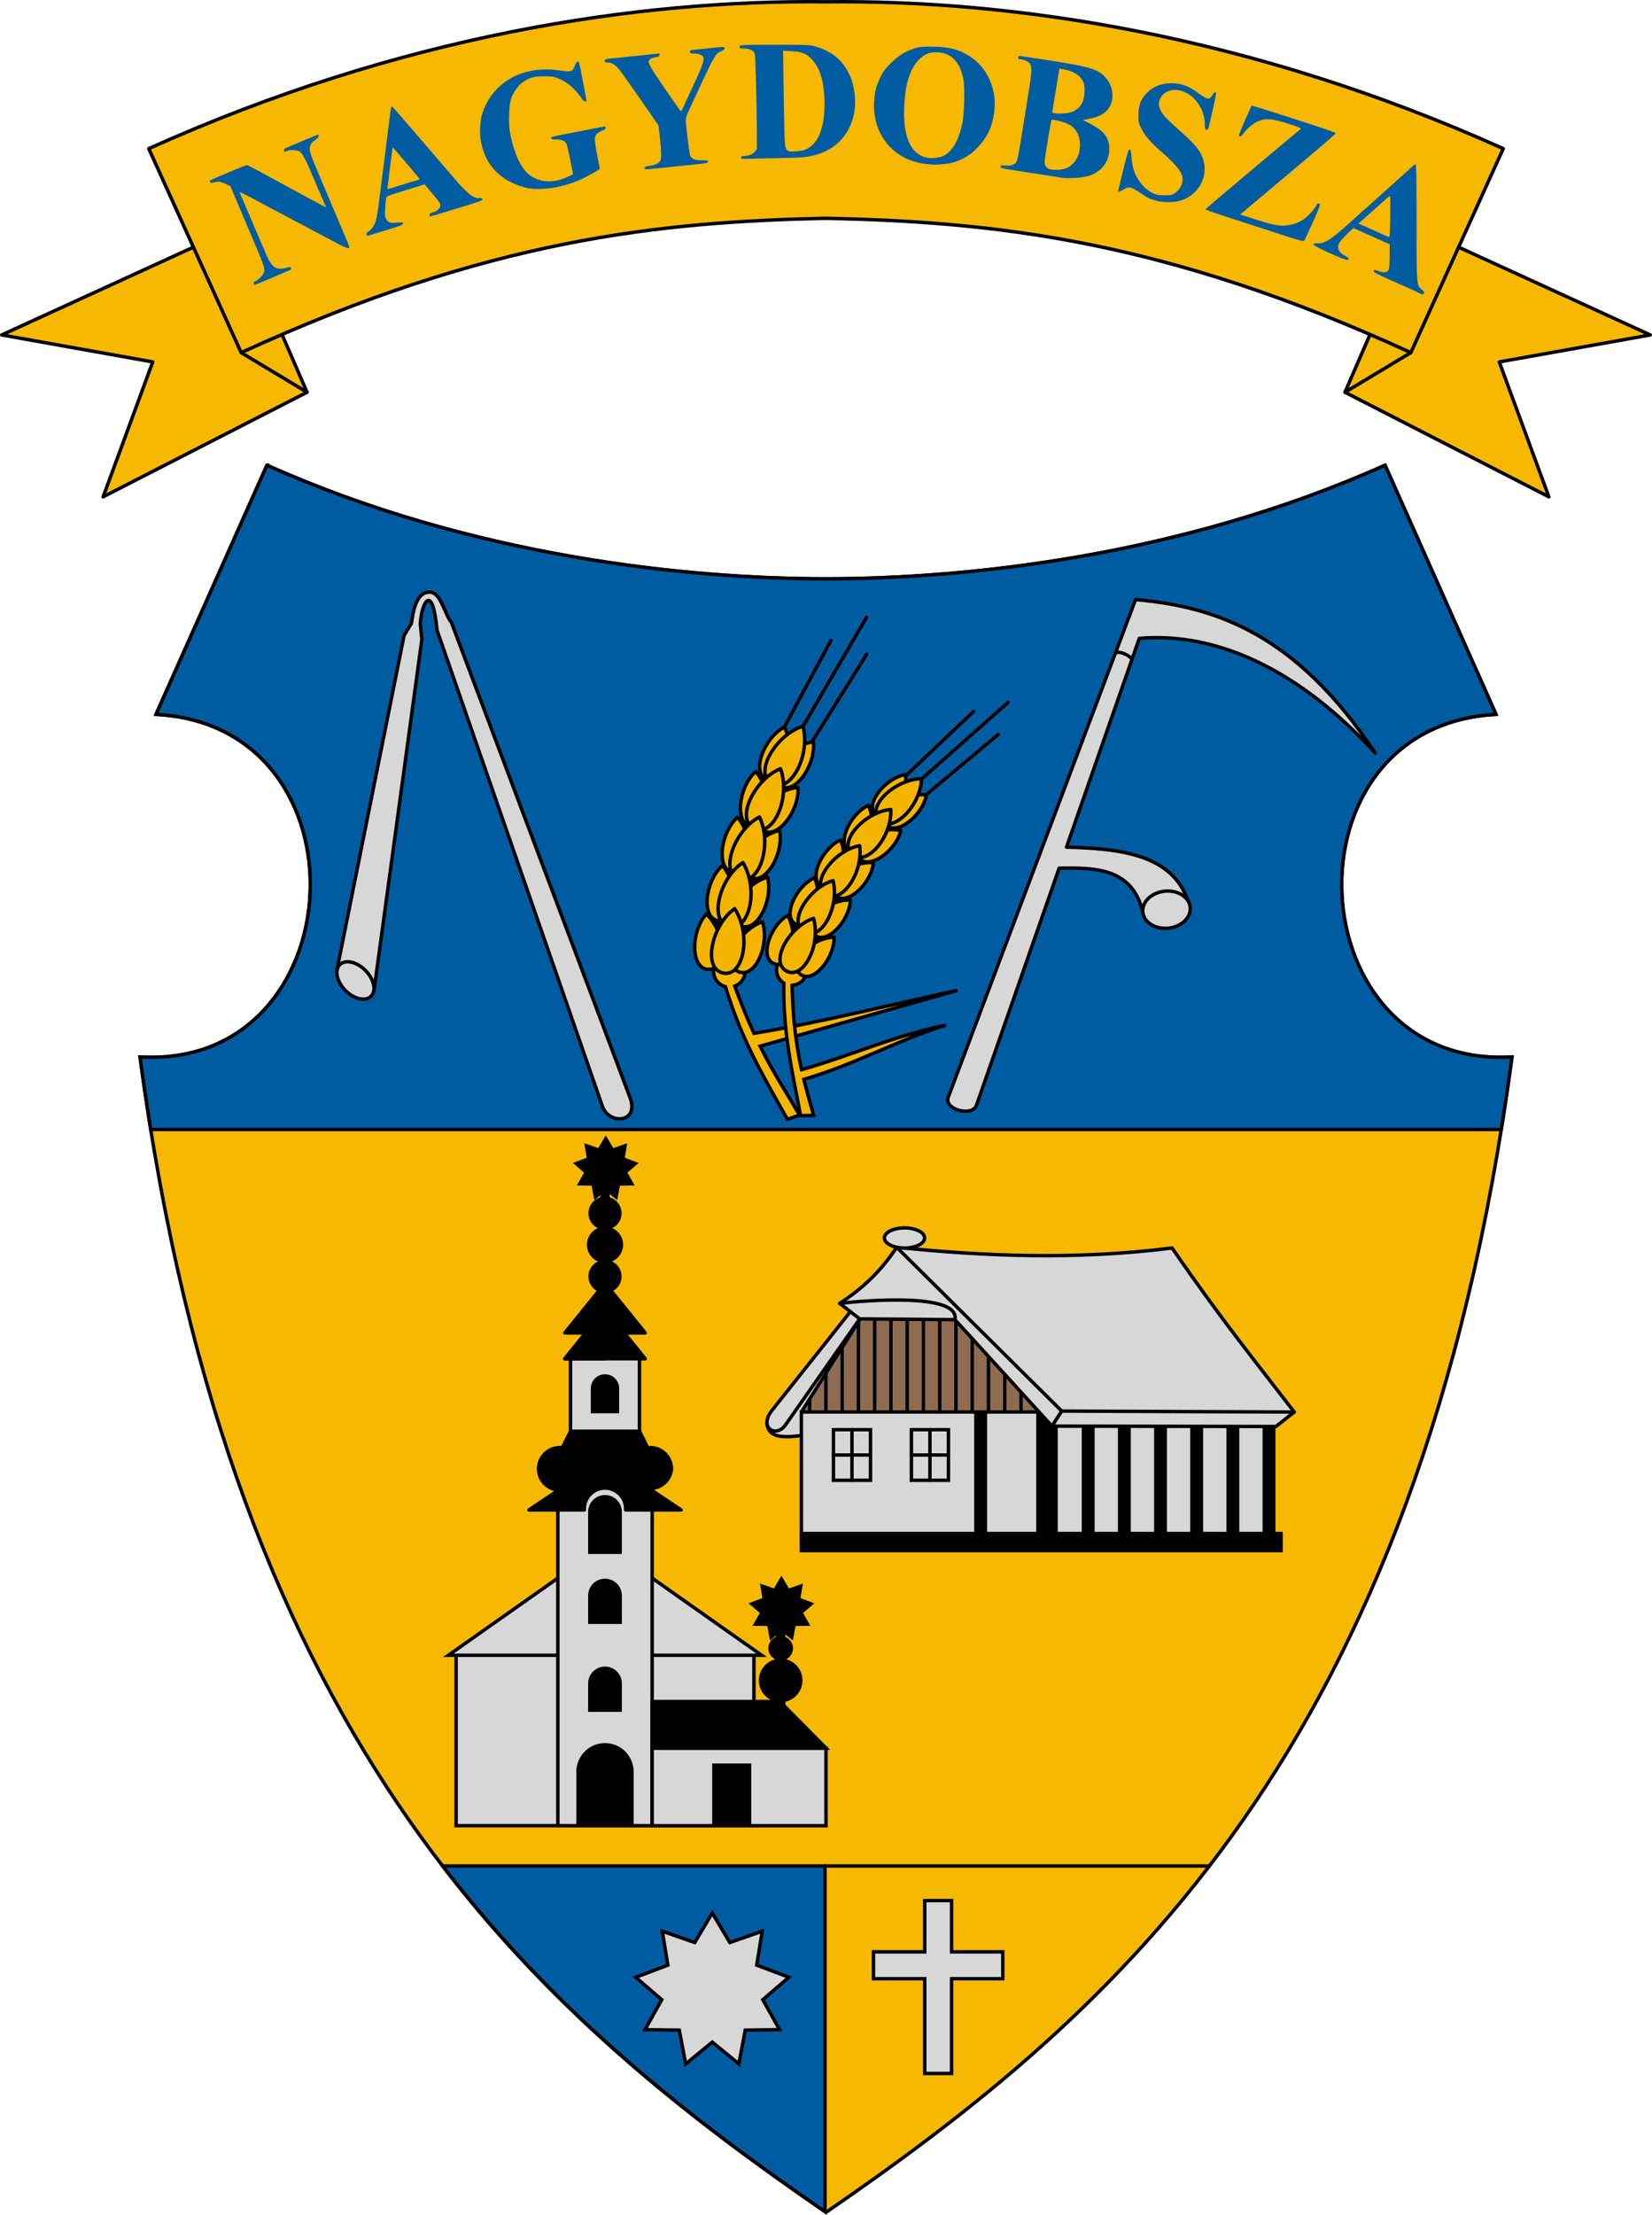 <?xml version="1.0" encoding="UTF-8" standalone="no"?>
<!-- Created with Inkscape (http://www.inkscape.org/) -->

<svg
   width="169.2mm"
   height="226.721mm"
   viewBox="0 0 169.2 226.721"
   version="1.1"
   id="svg60575"
   inkscape:version="1.1.2 (76b9e6a115, 2022-02-25)"
   sodipodi:docname="HUN_Nagydobsza_COA.svg"
   xmlns:inkscape="http://www.inkscape.org/namespaces/inkscape"
   xmlns:sodipodi="http://sodipodi.sourceforge.net/DTD/sodipodi-0.dtd"
   xmlns="http://www.w3.org/2000/svg"
   xmlns:svg="http://www.w3.org/2000/svg">
  <sodipodi:namedview
     id="namedview60577"
     pagecolor="#ffffff"
     bordercolor="#666666"
     borderopacity="1.0"
     inkscape:pageshadow="2"
     inkscape:pageopacity="0.0"
     inkscape:pagecheckerboard="0"
     inkscape:document-units="mm"
     showgrid="false"
     showguides="true"
     inkscape:guide-bbox="true"
     showborder="false"
     inkscape:snap-bbox="true"
     inkscape:bbox-paths="true"
     inkscape:bbox-nodes="true"
     inkscape:snap-bbox-edge-midpoints="true"
     inkscape:snap-bbox-midpoints="true"
     inkscape:object-paths="true"
     inkscape:snap-intersection-paths="true"
     inkscape:snap-smooth-nodes="true"
     inkscape:snap-object-midpoints="true"
     inkscape:snap-midpoints="true"
     inkscape:snap-center="true"
     inkscape:zoom="0.69664705"
     inkscape:cx="286.5637"
     inkscape:cy="460.87155"
     inkscape:window-width="1875"
     inkscape:window-height="1016"
     inkscape:window-x="0"
     inkscape:window-y="0"
     inkscape:window-maximized="1"
     inkscape:current-layer="layer2"
     inkscape:snap-global="false"
     fit-margin-top="0"
     fit-margin-left="0"
     fit-margin-right="0"
     fit-margin-bottom="0"
     inkscape:rotation="-1"
     inkscape:lockguides="false" />
  <defs
     id="defs60572">
    <clipPath
       clipPathUnits="userSpaceOnUse"
       id="clipPath19390">
      <path
         id="path19392"
         style="font-variation-settings:normal;opacity:1;fill:none;fill-opacity:1;fill-rule:evenodd;stroke:#000000;stroke-width:0.4;stroke-linecap:butt;stroke-linejoin:miter;stroke-miterlimit:4;stroke-dasharray:none;stroke-dashoffset:0;stroke-opacity:1;stop-color:#000000;stop-opacity:1"
         d="m -67.059,606.777 c 32.903,31.557 78.508,51.435 119.322,68.555 40.814,-17.12 86.417,-36.997 119.32,-68.555 z" />
    </clipPath>
  </defs>
  <g
     inkscape:groupmode="layer"
     id="layer2"
     inkscape:label="RASZTER"
     transform="translate(958.175,-39.311)" />
  <g
     inkscape:label="Layer 1"
     inkscape:groupmode="layer"
     id="layer1"
     transform="translate(958.175,-39.311)">
    <path
       style="font-variation-settings:normal;opacity:1;fill:#f6b801;fill-opacity:1;stroke:#000000;stroke-width:0.35;stroke-linecap:round;stroke-linejoin:round;stroke-miterlimit:4;stroke-dasharray:none;stroke-dashoffset:0;stroke-opacity:1;stop-color:#000000;stop-opacity:1"
       d="m -931.206,69.138 4.478,10.323 -20.884,10.706 5.079,-13.809 -15.467,-2.762 22.95,-10.504"
       id="path1241"
       sodipodi:nodetypes="cccccc"
       inkscape:transform-center-x="68.78935"
       inkscape:transform-center-y="52.292111" />
    <path
       style="font-variation-settings:normal;opacity:1;fill:#f6b801;fill-opacity:1;stroke:#000000;stroke-width:0.35;stroke-linecap:round;stroke-linejoin:round;stroke-miterlimit:4;stroke-dasharray:none;stroke-dashoffset:0;stroke-opacity:1;stop-color:#000000;stop-opacity:1"
       d="m -815.944,69.138 -4.478,10.323 20.884,10.706 -5.079,-13.809 15.467,-2.762 -22.95,-10.504"
       id="path3503"
       sodipodi:nodetypes="cccccc"
       inkscape:transform-center-x="-68.789355"
       inkscape:transform-center-y="52.292111" />
    <path
       style="font-variation-settings:normal;opacity:1;fill:#f6b801;fill-opacity:1;stroke:#000000;stroke-width:0.35;stroke-linecap:round;stroke-linejoin:round;stroke-miterlimit:4;stroke-dasharray:none;stroke-dashoffset:0;stroke-opacity:1;stop-color:#000000;stop-opacity:1"
       d="m -803.318,147.503 c -22.009,1.279 -23.883,-33.898 -1.634,-35.068 L -816.315,86.931 c -21.023,9.401 -43.064,11.628 -57.26,11.628 -14.195,0 -36.236,-2.226 -57.26,-11.628 l -11.363,25.504 c 22.248,1.169 20.375,36.347 -1.634,35.068 9.482,71.167 40.713,97.941 70.257,118.266 29.544,-20.325 60.775,-47.099 70.257,-118.266 z"
       id="path1615"
       sodipodi:nodetypes="ccccccccc"
       inkscape:transform-center-x="-35.128509"
       inkscape:transform-center-y="98.547806" />
    <path
       id="rect1740"
       style="font-variation-settings:normal;opacity:1;fill:#005ca1;fill-opacity:1;fill-rule:evenodd;stroke:#000000;stroke-width:0.35;stroke-linecap:butt;stroke-linejoin:miter;stroke-miterlimit:4;stroke-dasharray:none;stroke-dashoffset:0;stroke-opacity:1;stop-color:#000000;stop-opacity:1"
       d="m -912.84,230.315 c 11.926,15.523 25.717,26.127 39.165,35.384 v -35.384 z" />
    <path
       id="rect1658"
       style="font-variation-settings:normal;opacity:1;fill:#005ca1;fill-opacity:1;fill-rule:evenodd;stroke:#000000;stroke-width:0.35;stroke-linecap:butt;stroke-linejoin:miter;stroke-miterlimit:4;stroke-dasharray:none;stroke-dashoffset:0;stroke-opacity:1;stop-color:#000000;stop-opacity:1"
       d="m -930.834,86.931 -11.363,25.504 c 22.248,1.169 20.375,36.346 -1.635,35.068 0.337,2.533 0.706,5.002 1.097,7.424 h 138.32 c 0.391,-2.422 0.76,-4.892 1.097,-7.424 -22.009,1.279 -23.883,-33.898 -1.634,-35.068 l -11.363,-25.504 c -21.023,9.401 -43.064,11.628 -57.26,11.628 -14.195,0 -36.236,-2.226 -57.26,-11.628 z" />
    <path
       style="font-variation-settings:normal;opacity:1;fill:none;fill-opacity:1;stroke:#000000;stroke-width:0.35;stroke-linecap:round;stroke-linejoin:round;stroke-miterlimit:4;stroke-dasharray:none;stroke-dashoffset:0;stroke-opacity:1;stop-color:#000000;stop-opacity:1"
       d="m -873.676,230.315 h 39.369"
       id="path8355" />
    <path
       sodipodi:type="star"
       style="font-variation-settings:normal;opacity:1;fill:#d7d7d7;fill-opacity:1;fill-rule:evenodd;stroke:#000000;stroke-width:1.312;stroke-linecap:butt;stroke-linejoin:miter;stroke-miterlimit:4;stroke-dasharray:none;stroke-dashoffset:0;stroke-opacity:1;stop-color:#000000;stop-opacity:1"
       id="path8492"
       inkscape:flatsided="false"
       sodipodi:sides="9"
       sodipodi:cx="375.63565"
       sodipodi:cy="726.22137"
       sodipodi:r1="29.818367"
       sodipodi:r2="19.680122"
       sodipodi:arg1="-1.5707963"
       sodipodi:arg2="-1.2217305"
       inkscape:rounded="0"
       inkscape:randomized="0"
       d="m 375.636,696.403 6.731,11.325 12.436,-4.349 -2.123,13.002 12.322,4.662 -9.984,8.595 6.442,11.492 -13.173,0.167 -2.452,12.944 -10.198,-8.34 -10.198,8.34 -2.452,-12.944 -13.173,-0.167 6.442,-11.492 -9.984,-8.595 12.322,-4.662 -2.123,-13.002 12.436,4.349 z"
       transform="matrix(0.267,0,0,0.267,-985.518,49.188)"
       inkscape:transform-center-x="5.6384929e-06"
       inkscape:transform-center-y="-0.23990757" />
    <path
       id="rect13450"
       style="font-variation-settings:normal;opacity:1;fill:#d7d7d7;fill-opacity:1;fill-rule:evenodd;stroke:#000000;stroke-width:0.35;stroke-linecap:butt;stroke-linejoin:miter;stroke-miterlimit:4;stroke-dasharray:none;stroke-dashoffset:0;stroke-opacity:1;stop-color:#000000;stop-opacity:1"
       d="m -863.463,233.855 v 5.249 h -5.249 v 2.748 h 5.249 v 9.698 h 2.748 v -9.698 h 5.249 v -2.748 h -5.249 v -5.249 z" />
    <g
       id="g44599"
       transform="translate(-227.542)">
      <rect
         style="font-variation-settings:normal;opacity:1;fill:#d7d7d7;fill-opacity:1;fill-rule:evenodd;stroke:#000000;stroke-width:0.35;stroke-linecap:butt;stroke-linejoin:miter;stroke-miterlimit:4;stroke-dasharray:none;stroke-dashoffset:0;stroke-opacity:1;stop-color:#000000;stop-opacity:1"
         id="rect17325"
         width="30.504"
         height="17.765"
         x="-683.92"
         y="208.423" />
      <path
         id="rect17409"
         style="opacity:1;fill:#d7d7d7;fill-opacity:1;fill-rule:evenodd;stroke:#000000;stroke-width:0.35;stroke-miterlimit:4;stroke-dasharray:none;stop-color:#000000;stop-opacity:1"
         d="m -672.803,200.358 h 8.269 l 11.906,8.387 h -32.081 z"
         sodipodi:nodetypes="ccccc" />
      <rect
         style="font-variation-settings:normal;opacity:1;fill:#d7d7d7;fill-opacity:1;fill-rule:evenodd;stroke:#000000;stroke-width:0.35;stroke-linecap:butt;stroke-linejoin:miter;stroke-miterlimit:4;stroke-dasharray:none;stroke-dashoffset:0;stroke-opacity:1;stop-color:#000000;stop-opacity:1"
         id="rect17221"
         width="9.659"
         height="35.532"
         x="-673.497"
         y="190.656" />
      <rect
         style="font-variation-settings:normal;opacity:1;fill:#d7d7d7;fill-opacity:1;fill-rule:evenodd;stroke:#000000;stroke-width:0.35;stroke-linecap:butt;stroke-linejoin:miter;stroke-miterlimit:4;stroke-dasharray:none;stroke-dashoffset:0;stroke-opacity:1;stop-color:#000000;stop-opacity:1"
         id="rect17509"
         width="7.065"
         height="9.702"
         x="-672.2"
         y="177.976" />
      <path
         id="path17725"
         style="font-variation-settings:normal;opacity:1;fill:#000000;fill-opacity:1;stroke:#000000;stroke-width:0.35;stroke-linecap:round;stroke-linejoin:round;stroke-miterlimit:4;stroke-dasharray:none;stroke-dashoffset:0;stroke-opacity:1;stop-color:#000000;stop-opacity:1"
         inkscape:transform-center-x="-3.8951323"
         inkscape:transform-center-y="5.3664973"
         d="m -672.2,185.816 -0.845,1.688 a 2.172,2.172 0 0 0 -0.255,-0.015 2.172,2.172 0 0 0 -2.172,2.172 2.172,2.172 0 0 0 1.98,2.163 l -0.005,0.059 -2.961,1.986 h 5.678 v -0.12 c 0,-1.17 0.942,-2.113 2.113,-2.113 1.17,0 2.113,0.942 2.113,2.113 v 0.12 h 5.678 l -2.961,-1.986 -0.018,-0.229 a 2.172,2.172 0 0 0 1.992,-1.993 2.172,2.172 0 0 0 -2.172,-2.172 2.172,2.172 0 0 0 -0.175,0.175 l -0.924,-1.848 h -3.533 z" />
      <path
         id="rect17993"
         style="opacity:1;fill:#000000;fill-rule:evenodd;stroke:#000000;stroke-width:0.35;stroke-miterlimit:4;stroke-dasharray:none;stop-color:#000000;stop-opacity:1"
         d="m -670.22,198.203 v -4.131 c 0,-0.86 0.692,-1.552 1.552,-1.552 0.86,0 1.552,0.692 1.552,1.552 v 4.131 z"
         sodipodi:nodetypes="cssscc" />
      <path
         id="path18295"
         style="opacity:1;fill:#000000;fill-rule:evenodd;stroke:#000000;stroke-width:0.35;stroke-miterlimit:4;stroke-dasharray:none;stop-color:#000000;stop-opacity:1"
         d="m -669.946,183.799 v -2.365 c 0,-0.708 0.57,-1.277 1.277,-1.277 0.708,0 1.277,0.57 1.277,1.277 v 2.365 z"
         sodipodi:nodetypes="cssscc" />
      <path
         id="path18316"
         style="opacity:1;fill:#000000;fill-rule:evenodd;stroke:#000000;stroke-width:0.35;stroke-miterlimit:4;stroke-dasharray:none;stop-color:#000000;stop-opacity:1"
         d="m -670.22,205.367 v -2.733 c 0,-0.86 0.692,-1.552 1.552,-1.552 0.86,0 1.552,0.692 1.552,1.552 v 2.733 z"
         sodipodi:nodetypes="cssscc" />
      <path
         id="path18497"
         style="opacity:1;fill:#000000;fill-rule:evenodd;stroke:#000000;stroke-width:0.35;stroke-miterlimit:4;stroke-dasharray:none;stop-color:#000000;stop-opacity:1"
         d="m -670.22,214.363 v -2.733 c 0,-0.86 0.692,-1.552 1.552,-1.552 0.86,0 1.552,0.692 1.552,1.552 v 2.733 z"
         sodipodi:nodetypes="cssscc" />
      <path
         id="path18499"
         style="opacity:1;fill:#000000;fill-rule:evenodd;stroke:#000000;stroke-width:0.35;stroke-miterlimit:4;stroke-dasharray:none;stop-color:#000000;stop-opacity:1"
         d="m -671.43,226.188 v -5.517 c 0,-1.53 1.232,-2.761 2.761,-2.761 1.53,0 2.761,1.232 2.761,2.761 v 5.517 z"
         sodipodi:nodetypes="cssscc" />
      <path
         style="font-variation-settings:normal;opacity:1;fill:none;fill-opacity:1;stroke:#000000;stroke-width:0.35;stroke-linecap:round;stroke-linejoin:round;stroke-miterlimit:4;stroke-dasharray:none;stroke-dashoffset:0;stroke-opacity:1;stop-color:#000000;stop-opacity:1"
         d="m -668.668,178.394 h -4.117 l 4.117,-5.089"
         id="path18803" />
      <path
         style="font-variation-settings:normal;opacity:1;fill:#000000;fill-opacity:1;stroke:#000000;stroke-width:0.35;stroke-linecap:round;stroke-linejoin:round;stroke-miterlimit:4;stroke-dasharray:none;stroke-dashoffset:0;stroke-opacity:1;stop-color:#000000;stop-opacity:1"
         d="m -668.668,178.394 h 4.117 l -4.117,-5.089 -4.117,5.089 h 4.117"
         id="path18944"
         inkscape:transform-center-x="-2.0586923"
         inkscape:transform-center-y="3.9724216"
         sodipodi:nodetypes="ccccc" />
      <path
         style="font-variation-settings:normal;opacity:1;fill:#000000;fill-opacity:1;stroke:#000000;stroke-width:0.35;stroke-linecap:round;stroke-linejoin:round;stroke-miterlimit:4;stroke-dasharray:none;stroke-dashoffset:0;stroke-opacity:1;stop-color:#000000;stop-opacity:1"
         d="m -668.668,175.748 h 4.117 l -4.117,-5.089 -4.117,5.089 h 4.117"
         id="path18965"
         inkscape:transform-center-x="-2.0586923"
         inkscape:transform-center-y="3.9724216"
         sodipodi:nodetypes="ccccc" />
      <circle
         style="font-variation-settings:normal;opacity:1;fill:#000000;fill-opacity:1;fill-rule:evenodd;stroke:#000000;stroke-width:0.35;stroke-linecap:butt;stroke-linejoin:miter;stroke-miterlimit:4;stroke-dasharray:none;stroke-dashoffset:0;stroke-opacity:1;stop-color:#000000;stop-opacity:1"
         id="path19069"
         cx="-668.668"
         cy="169.969"
         r="1.521" />
      <circle
         style="font-variation-settings:normal;opacity:1;fill:#000000;fill-opacity:1;fill-rule:evenodd;stroke:#000000;stroke-width:0.35;stroke-linecap:butt;stroke-linejoin:miter;stroke-miterlimit:4;stroke-dasharray:none;stroke-dashoffset:0;stroke-opacity:1;stop-color:#000000;stop-opacity:1"
         id="circle19151"
         cx="-668.668"
         cy="163.5"
         r="1.521" />
      <circle
         style="font-variation-settings:normal;opacity:1;fill:#000000;fill-opacity:1;fill-rule:evenodd;stroke:#000000;stroke-width:0.35;stroke-linecap:butt;stroke-linejoin:miter;stroke-miterlimit:4;stroke-dasharray:none;stroke-dashoffset:0;stroke-opacity:1;stop-color:#000000;stop-opacity:1"
         id="circle19153"
         cx="-668.668"
         cy="166.722"
         r="1.677" />
      <path
         sodipodi:type="star"
         style="font-variation-settings:normal;opacity:1;fill:#000000;fill-opacity:1;fill-rule:evenodd;stroke:#000000;stroke-width:1.167;stroke-linecap:butt;stroke-linejoin:miter;stroke-miterlimit:4;stroke-dasharray:none;stroke-dashoffset:0;stroke-opacity:1;stop-color:#000000;stop-opacity:1"
         id="path19177"
         inkscape:flatsided="false"
         sodipodi:sides="9"
         sodipodi:cx="471.65479"
         sodipodi:cy="441.2533"
         sodipodi:r1="10.24266"
         sodipodi:r2="6.7601557"
         sodipodi:arg1="-1.5707963"
         sodipodi:arg2="-1.2217305"
         inkscape:rounded="0"
         inkscape:randomized="0"
         d="m 471.655,431.011 2.312,3.89 4.272,-1.494 -0.729,4.466 4.233,1.601 -3.43,2.953 2.213,3.947 -4.525,0.057 -0.842,4.446 -3.503,-2.865 -3.503,2.865 -0.842,-4.446 -4.525,-0.057 2.213,-3.947 -3.43,-2.953 4.233,-1.601 -0.729,-4.466 4.272,1.494 z"
         transform="matrix(0.3,0,0,0.3,-810.087,26.572)"
         inkscape:transform-center-y="-0.092606058"
         inkscape:transform-center-x="-1.4412803e-05" />
      <rect
         style="font-variation-settings:normal;opacity:1;fill:#000000;fill-opacity:1;fill-rule:evenodd;stroke:#000000;stroke-width:0.35;stroke-linecap:butt;stroke-linejoin:miter;stroke-miterlimit:4;stroke-dasharray:none;stroke-dashoffset:0;stroke-opacity:1;stop-color:#000000;stop-opacity:1"
         id="rect19281"
         width="0.622"
         height="2.166"
         x="-668.979"
         y="160.452" />
      <rect
         style="font-variation-settings:normal;opacity:1;fill:#d7d7d7;fill-opacity:1;fill-rule:evenodd;stroke:#000000;stroke-width:0.35;stroke-linecap:butt;stroke-linejoin:miter;stroke-miterlimit:4;stroke-dasharray:none;stroke-dashoffset:0;stroke-opacity:1;stop-color:#000000;stop-opacity:1"
         id="rect19419"
         width="17.806"
         height="7.945"
         x="-663.839"
         y="218.248" />
      <path
         id="rect19501"
         style="opacity:1;fill:#000000;fill-rule:evenodd;stroke:#000000;stroke-width:0.35;stroke-miterlimit:4;stroke-dasharray:none;stop-color:#000000;stop-opacity:1"
         d="m -663.839,213.477 h 13.077 l 4.729,4.77 h -17.806 z"
         sodipodi:nodetypes="ccccc" />
      <circle
         style="font-variation-settings:normal;opacity:1;fill:#000000;fill-opacity:1;fill-rule:evenodd;stroke:#000000;stroke-width:0.35;stroke-linecap:butt;stroke-linejoin:miter;stroke-miterlimit:4;stroke-dasharray:none;stroke-dashoffset:0;stroke-opacity:1;stop-color:#000000;stop-opacity:1"
         id="circle19621"
         cx="-650.676"
         cy="208.031"
         r="1.084" />
      <circle
         style="font-variation-settings:normal;opacity:1;fill:#000000;fill-opacity:1;fill-rule:evenodd;stroke:#000000;stroke-width:0.35;stroke-linecap:butt;stroke-linejoin:miter;stroke-miterlimit:4;stroke-dasharray:none;stroke-dashoffset:0;stroke-opacity:1;stop-color:#000000;stop-opacity:1"
         id="circle19623"
         cx="-650.677"
         cy="211.321"
         r="2.059" />
      <path
         sodipodi:type="star"
         style="font-variation-settings:normal;opacity:1;fill:#000000;fill-opacity:1;fill-rule:evenodd;stroke:#000000;stroke-width:1.167;stroke-linecap:butt;stroke-linejoin:miter;stroke-miterlimit:4;stroke-dasharray:none;stroke-dashoffset:0;stroke-opacity:1;stop-color:#000000;stop-opacity:1"
         id="path19625"
         inkscape:flatsided="false"
         sodipodi:sides="9"
         sodipodi:cx="471.65479"
         sodipodi:cy="441.2533"
         sodipodi:r1="10.24266"
         sodipodi:r2="6.7601557"
         sodipodi:arg1="-1.5707963"
         sodipodi:arg2="-1.2217305"
         inkscape:rounded="0"
         inkscape:randomized="0"
         d="m 471.655,431.011 2.312,3.89 4.272,-1.494 -0.729,4.466 4.233,1.601 -3.43,2.953 2.213,3.947 -4.525,0.057 -0.842,4.446 -3.503,-2.865 -3.503,2.865 -0.842,-4.446 -4.525,-0.057 2.213,-3.947 -3.43,-2.953 4.233,-1.601 -0.729,-4.466 4.272,1.494 z"
         transform="matrix(0.3,0,0,0.3,-792.095,71.646)"
         inkscape:transform-center-y="-0.092606058"
         inkscape:transform-center-x="-1.4412803e-05" />
      <rect
         style="font-variation-settings:normal;opacity:1;fill:#000000;fill-opacity:1;fill-rule:evenodd;stroke:#000000;stroke-width:0.35;stroke-linecap:butt;stroke-linejoin:miter;stroke-miterlimit:4;stroke-dasharray:none;stroke-dashoffset:0;stroke-opacity:1;stop-color:#000000;stop-opacity:1"
         id="rect19627"
         width="0.622"
         height="2.166"
         x="-650.987"
         y="205.621" />
      <rect
         style="font-variation-settings:normal;opacity:1;fill:#000000;fill-opacity:1;fill-rule:evenodd;stroke:#000000;stroke-width:0.35;stroke-linecap:butt;stroke-linejoin:miter;stroke-miterlimit:4;stroke-dasharray:none;stroke-dashoffset:0;stroke-opacity:1;stop-color:#000000;stop-opacity:1"
         id="rect44431"
         width="0.622"
         height="2.166"
         x="-650.987"
         y="211.971" />
      <rect
         style="font-variation-settings:normal;opacity:1;fill:#000000;fill-opacity:1;fill-rule:evenodd;stroke:#000000;stroke-width:0.35;stroke-linecap:butt;stroke-linejoin:miter;stroke-miterlimit:4;stroke-dasharray:none;stroke-dashoffset:0;stroke-opacity:1;stop-color:#000000;stop-opacity:1"
         id="rect44455"
         width="3.646"
         height="6.102"
         x="-657.512"
         y="219.996" />
    </g>
    <path
       style="font-variation-settings:normal;opacity:1;fill:#f6b801;fill-opacity:1;stroke:#000000;stroke-width:0.35;stroke-linecap:round;stroke-linejoin:round;stroke-miterlimit:4;stroke-dasharray:none;stroke-dashoffset:0;stroke-opacity:1;stop-color:#000000;stop-opacity:1"
       d="m -933.474,75.407 -9.466,-20.883 c 25.821,-11.614 50.071,-15.248 69.365,-15.028 19.295,-0.219 43.544,3.414 69.365,15.028 l -9.466,20.883 c -25.403,-11.661 -42.938,-13.381 -59.899,-13.753 -16.962,0.372 -34.496,2.092 -59.899,13.753 z"
       id="path1017"
       sodipodi:nodetypes="ccccccc"
       inkscape:transform-center-x="34.682614"
       inkscape:transform-center-y="33.108461" />
    <path
       style="font-variation-settings:normal;opacity:1;fill:none;fill-opacity:1;stroke:#000000;stroke-width:0.35;stroke-linecap:round;stroke-linejoin:round;stroke-miterlimit:4;stroke-dasharray:none;stroke-dashoffset:0;stroke-opacity:1;stop-color:#000000;stop-opacity:1"
       d="m -933.474,75.407 6.746,4.054"
       id="path1371"
       inkscape:transform-center-x="56.526435"
       inkscape:transform-center-y="53.096132" />
    <path
       style="font-variation-settings:normal;opacity:1;fill:none;fill-opacity:1;stroke:#000000;stroke-width:0.35;stroke-linecap:round;stroke-linejoin:round;stroke-miterlimit:4;stroke-dasharray:none;stroke-dashoffset:0;stroke-opacity:1;stop-color:#000000;stop-opacity:1"
       d="m -813.676,75.407 -6.746,4.054"
       id="path3505"
       inkscape:transform-center-x="-56.52644"
       inkscape:transform-center-y="53.096132" />
    <path
       style="fill:#005ca1;fill-opacity:1;stroke-width:1"
       d="m -812.542,69.438 c -0.046,-0.039 -1.195,-0.563 -2.553,-1.165 -2.124,-0.94 -2.459,-1.113 -2.394,-1.235 0.07,-0.131 0.11,-0.129 0.539,0.029 0.529,0.195 0.839,0.156 0.997,-0.126 0.071,-0.127 0.107,-0.591 0.108,-1.408 l 0.002,-1.218 -1.858,-0.831 -1.858,-0.831 -0.47,0.441 c -0.632,0.593 -1.011,1.051 -1.073,1.297 -0.113,0.449 0.134,0.826 0.751,1.143 0.336,0.173 0.4,0.303 0.19,0.384 -0.201,0.077 -3.521,-1.424 -3.491,-1.578 0.016,-0.083 0.112,-0.122 0.277,-0.112 0.831,0.048 1.395,-0.286 3.173,-1.877 0.582,-0.521 1.858,-1.664 2.836,-2.541 0.978,-0.876 2.101,-1.882 2.496,-2.235 0.395,-0.353 0.913,-0.823 1.151,-1.045 0.238,-0.221 0.477,-0.402 0.531,-0.402 0.073,0 0.098,1.492 0.098,5.869 0,6.566 -0.004,6.522 0.552,6.98 0.254,0.209 0.279,0.263 0.187,0.389 -0.061,0.084 -0.142,0.116 -0.19,0.075 z m -3.24,-7.978 c 0.013,-1.164 0.005,-2.117 -0.019,-2.117 -0.024,3e-5 -0.521,0.429 -1.105,0.953 -0.584,0.524 -1.303,1.165 -1.597,1.425 l -0.535,0.473 0.574,0.247 c 0.316,0.136 0.997,0.443 1.514,0.684 0.517,0.24 0.986,0.44 1.042,0.444 0.078,0.006 0.109,-0.511 0.127,-2.109 z m -116.404,6.893 c -0.034,-0.087 -0.017,-0.166 0.037,-0.184 0.239,-0.08 0.667,-0.431 0.843,-0.691 0.361,-0.535 0.349,-0.579 -0.977,-3.701 -0.512,-1.205 -1.237,-2.914 -1.612,-3.799 l -0.682,-1.609 -0.491,-0.233 c -0.53,-0.251 -0.755,-0.279 -1.206,-0.15 -0.272,0.078 -0.42,0.018 -0.426,-0.172 -0.002,-0.057 3.668,-1.604 3.804,-1.604 0.053,0 0.562,0.252 1.13,0.561 0.568,0.308 1.3,0.704 1.626,0.88 0.326,0.176 1.65,0.895 2.942,1.598 1.292,0.703 2.37,1.279 2.395,1.279 0.025,0 0.003,-0.081 -0.05,-0.179 -0.053,-0.099 -0.524,-1.194 -1.047,-2.434 -0.991,-2.351 -1.266,-2.881 -1.607,-3.104 -0.237,-0.155 -0.915,-0.18 -1.262,-0.047 -0.31,0.119 -0.312,0.119 -0.312,-0.069 0,-0.088 0.048,-0.18 0.106,-0.203 0.058,-0.024 0.838,-0.352 1.733,-0.729 0.895,-0.377 1.647,-0.686 1.672,-0.686 0.025,0 0.045,0.069 0.045,0.153 0,0.085 -0.17,0.273 -0.383,0.423 -0.656,0.462 -0.698,0.852 -0.221,2.039 0.284,0.708 0.882,2.124 3.237,7.663 0.275,0.647 0.5,1.21 0.5,1.251 0,0.212 -0.326,0.108 -1.319,-0.422 -1.965,-1.049 -5.391,-2.864 -6.343,-3.361 -0.512,-0.268 -1.084,-0.572 -1.27,-0.676 -1.006,-0.564 -2.346,-1.242 -2.318,-1.174 0.116,0.282 2.441,5.727 2.725,6.38 0.626,1.442 1.069,1.693 2.312,1.311 0.121,-0.037 0.195,-0.012 0.229,0.076 0.028,0.072 0.019,0.15 -0.018,0.173 -0.054,0.033 -3.169,1.362 -3.628,1.547 -0.058,0.023 -0.131,-0.026 -0.163,-0.109 z m 104.321,-5.329 c -1.77,-0.574 -4.036,-1.311 -5.038,-1.636 -1.001,-0.326 -1.812,-0.616 -1.803,-0.645 0.01,-0.029 0.547,-0.499 1.194,-1.043 0.647,-0.545 1.987,-1.676 2.979,-2.514 1.727,-1.46 2.278,-1.922 4.537,-3.804 0.555,-0.462 1.043,-0.869 1.083,-0.904 0.041,-0.035 -0.548,-0.262 -1.31,-0.504 -1.686,-0.537 -2.364,-0.585 -3.15,-0.225 -0.52,0.238 -1.101,0.734 -1.45,1.238 -0.158,0.228 -0.275,0.317 -0.38,0.289 -0.134,-0.035 -0.073,-0.223 0.507,-1.566 0.363,-0.839 0.682,-1.548 0.709,-1.575 0.043,-0.043 2.62,0.77 7.183,2.267 0.782,0.257 1.427,0.505 1.433,0.551 0.006,0.047 -1.205,1.106 -2.692,2.355 -1.486,1.249 -3.593,3.02 -4.681,3.937 -1.088,0.916 -2.077,1.747 -2.198,1.846 l -0.22,0.18 1.224,0.388 c 1.997,0.632 2.529,0.759 3.177,0.753 0.669,-0.007 1.455,-0.234 2.006,-0.582 0.435,-0.275 1.117,-0.981 1.354,-1.402 0.193,-0.343 0.215,-0.357 0.389,-0.246 0.087,0.056 -0.059,0.454 -0.665,1.798 -0.428,0.949 -0.822,1.808 -0.875,1.909 -0.096,0.181 -0.127,0.172 -3.314,-0.862 z m -92.776,0.291 c -0.03,-0.114 0.031,-0.204 0.206,-0.308 0.293,-0.173 0.613,-0.624 0.739,-1.039 0.153,-0.506 0.244,-1.157 0.903,-6.434 0.351,-2.817 0.657,-5.174 0.68,-5.238 0.034,-0.094 0.065,-0.096 0.172,-0.007 0.112,0.093 3.046,3.487 5.961,6.895 1.717,2.008 2.279,2.468 2.925,2.397 0.176,-0.019 0.254,0.013 0.275,0.116 0.032,0.151 -0.02,0.17 -3.691,1.289 -0.853,0.26 -1.586,0.473 -1.63,0.473 -0.043,0 -0.08,-0.07 -0.08,-0.156 0,-0.108 0.101,-0.186 0.327,-0.254 0.483,-0.145 0.773,-0.404 0.773,-0.69 0,-0.248 -0.038,-0.304 -1.034,-1.493 l -0.576,-0.688 -0.317,0.106 c -0.174,0.058 -1.048,0.327 -1.941,0.598 -1.344,0.407 -1.632,0.522 -1.672,0.667 -0.027,0.097 -0.073,0.558 -0.102,1.025 -0.045,0.699 -0.03,0.897 0.085,1.119 0.207,0.401 0.409,0.474 1.125,0.409 0.562,-0.051 0.621,-0.042 0.62,0.095 -7.9e-4,0.123 -0.306,0.244 -1.63,0.646 -0.896,0.272 -1.73,0.525 -1.854,0.563 -0.184,0.057 -0.233,0.04 -0.267,-0.092 z m 3.427,-5.021 c 0.636,-0.204 1.351,-0.42 1.587,-0.481 0.237,-0.061 0.431,-0.133 0.431,-0.161 0,-0.028 -0.295,-0.397 -0.656,-0.82 -0.361,-0.423 -0.98,-1.152 -1.376,-1.619 -0.396,-0.467 -0.728,-0.825 -0.739,-0.794 -0.019,0.057 -0.531,4.096 -0.531,4.193 0,0.087 0.073,0.069 1.284,-0.318 z m 77.478,1.562 c -0.721,-0.194 -0.774,-0.221 -1.747,-0.864 -0.857,-0.566 -1.126,-0.614 -1.613,-0.284 -0.305,0.207 -0.558,0.274 -0.558,0.149 0,-0.035 0.235,-1.008 0.522,-2.162 0.423,-1.699 0.548,-2.094 0.656,-2.074 0.104,0.02 0.146,0.188 0.19,0.761 0.031,0.404 0.12,0.956 0.198,1.227 0.306,1.062 1.101,2.058 1.967,2.464 0.413,0.194 0.602,0.229 1.222,0.229 0.678,0 0.761,-0.019 1.101,-0.255 0.437,-0.304 0.748,-0.867 0.748,-1.355 0,-0.736 -0.586,-1.477 -2.437,-3.086 -0.891,-0.774 -1.451,-1.448 -1.81,-2.176 -0.259,-0.525 -0.283,-0.64 -0.28,-1.338 0.004,-0.919 0.21,-1.523 0.718,-2.1 0.697,-0.792 1.544,-1.159 2.679,-1.16 0.958,-0.001 1.695,0.259 2.607,0.922 1.074,0.78 1.256,0.815 1.576,0.296 0.177,-0.287 0.285,-0.351 0.366,-0.218 0.024,0.038 -0.065,0.543 -0.198,1.122 -0.132,0.579 -0.323,1.42 -0.424,1.869 -0.163,0.725 -0.202,0.811 -0.348,0.773 -0.138,-0.036 -0.165,-0.119 -0.166,-0.52 -0.002,-0.952 -0.365,-1.866 -1.029,-2.593 -0.79,-0.865 -1.964,-1.2 -2.809,-0.802 -0.714,0.336 -1.051,1.085 -0.779,1.737 0.253,0.607 0.564,0.957 1.926,2.167 1.414,1.256 1.984,1.88 2.306,2.522 0.902,1.801 0.042,3.917 -1.9,4.676 -0.668,0.261 -1.871,0.295 -2.685,0.075 z m -64.678,-1.358 c -2.47,-0.647 -4.003,-2.22 -4.485,-4.6 -0.183,-0.904 -0.121,-2.246 0.139,-3.02 1.074,-3.189 4.168,-4.905 7.86,-4.359 1.241,0.184 1.378,0.142 1.6,-0.483 0.094,-0.265 0.194,-0.408 0.285,-0.408 0.164,0 0.145,-0.071 0.536,1.99 0.168,0.885 0.326,1.713 0.351,1.841 0.038,0.193 0.017,0.233 -0.128,0.233 -0.104,0 -0.223,-0.094 -0.296,-0.233 -0.198,-0.377 -0.886,-1.136 -1.372,-1.513 -0.248,-0.193 -0.71,-0.457 -1.026,-0.588 -0.511,-0.212 -0.677,-0.238 -1.506,-0.238 -1.04,2.72e-4 -1.472,0.122 -2.196,0.621 -0.463,0.319 -1.001,1.096 -1.2,1.733 -0.182,0.586 -0.251,2.34 -0.124,3.161 0.301,1.943 1.014,3.666 1.822,4.404 1.061,0.969 2.589,1.104 4.137,0.365 l 0.536,-0.256 -0.281,-1.421 c -0.154,-0.781 -0.325,-1.527 -0.378,-1.658 -0.135,-0.328 -0.483,-0.483 -1.085,-0.483 -0.388,0 -0.512,-0.029 -0.512,-0.121 0,-0.158 -0.094,-0.134 2.752,-0.679 1.35,-0.258 2.541,-0.489 2.646,-0.514 0.147,-0.034 0.19,-0.007 0.19,0.12 0,0.113 -0.093,0.195 -0.298,0.263 -0.164,0.054 -0.412,0.194 -0.55,0.31 -0.33,0.278 -0.33,0.593 0.003,2.306 0.139,0.718 0.253,1.313 0.253,1.324 0,0.057 -1.247,0.756 -1.863,1.045 -1.905,0.891 -4.323,1.248 -5.812,0.857 z m 55.045,-0.985 c -0.14,-0.021 -1.111,-0.174 -2.159,-0.34 -1.048,-0.165 -2.115,-0.332 -2.371,-0.371 -1.829,-0.278 -1.778,-0.265 -1.778,-0.438 0,-0.15 0.041,-0.16 0.45,-0.109 0.513,0.064 1.003,-0.092 1.149,-0.365 0.142,-0.265 0.248,-0.827 0.694,-3.658 0.231,-1.467 0.514,-3.246 0.63,-3.953 0.275,-1.688 0.277,-2.253 0.01,-2.521 -0.192,-0.192 -0.691,-0.383 -1.006,-0.384 -0.091,-2.95e-4 -0.148,-0.065 -0.148,-0.17 0,-0.099 0.057,-0.169 0.136,-0.169 0.075,0 1.475,0.211 3.111,0.468 3.982,0.627 4.806,0.862 5.55,1.583 1.01,0.979 1.164,2.545 0.342,3.479 -0.402,0.457 -0.927,0.715 -1.821,0.896 l -0.716,0.145 0.36,0.154 c 0.198,0.085 0.634,0.322 0.969,0.528 0.981,0.602 1.395,1.262 1.402,2.234 0.009,1.333 -0.73,2.324 -2.082,2.79 -0.518,0.179 -2.104,0.296 -2.723,0.201 z m 0.509,-1.025 c 0.764,-0.393 1.214,-1.127 1.288,-2.098 0.091,-1.203 -0.428,-2.105 -1.424,-2.476 -0.568,-0.212 -1.415,-0.404 -1.483,-0.337 -0.051,0.051 -0.594,3.303 -0.683,4.09 -0.058,0.519 0.053,0.765 0.423,0.933 0.388,0.176 1.439,0.113 1.878,-0.113 z m 0.6,-5.762 c 0.794,-0.405 1.152,-1.047 1.167,-2.092 0.008,-0.549 -0.026,-0.744 -0.178,-1.029 -0.335,-0.629 -0.976,-1.017 -1.988,-1.203 l -0.399,-0.073 -0.083,0.433 c -0.046,0.238 -0.201,1.176 -0.345,2.084 -0.143,0.908 -0.279,1.734 -0.301,1.836 -0.034,0.155 0.004,0.191 0.235,0.225 0.587,0.084 1.554,-0.009 1.892,-0.181 z m -43.891,5.761 c 0.021,-0.112 0.142,-0.16 0.493,-0.198 0.547,-0.059 0.97,-0.258 1.112,-0.522 0.128,-0.238 0.109,-1.054 -0.056,-2.493 l -0.128,-1.118 -0.746,-1.083 c -1.587,-2.304 -3.007,-4.316 -3.295,-4.67 -0.385,-0.473 -0.743,-0.688 -1.142,-0.689 -0.258,-2.54e-4 -0.317,-0.031 -0.317,-0.166 0,-0.179 0.116,-0.211 1.058,-0.293 0.279,-0.024 1.403,-0.141 2.498,-0.258 1.094,-0.118 1.999,-0.214 2.011,-0.214 0.012,-2e-5 0.021,0.071 0.021,0.158 0,0.121 -0.085,0.172 -0.36,0.216 -0.472,0.075 -0.741,0.258 -0.741,0.504 0,0.108 0.219,0.54 0.487,0.96 0.707,1.108 2.764,4.081 2.826,4.085 0.029,0.002 0.131,-0.177 0.226,-0.398 0.095,-0.221 0.39,-0.859 0.654,-1.418 1.266,-2.677 1.559,-3.46 1.401,-3.755 -0.111,-0.207 -0.518,-0.351 -0.993,-0.351 -0.312,0 -0.368,-0.026 -0.368,-0.169 0,-0.093 0.048,-0.17 0.106,-0.171 0.059,-0.001 0.773,-0.076 1.587,-0.167 1.852,-0.207 1.863,-0.207 1.863,-0.017 0,0.097 -0.106,0.191 -0.289,0.257 -0.613,0.222 -0.775,0.49 -2.357,3.909 -0.463,1.001 -0.959,2.068 -1.1,2.371 -0.157,0.336 -0.252,0.666 -0.242,0.847 0.038,0.723 0.357,3.285 0.44,3.536 0.132,0.401 0.487,0.556 1.24,0.542 0.49,-0.01 0.615,0.014 0.615,0.113 0,0.152 -0.149,0.188 -1.228,0.294 -0.851,0.084 -1.419,0.142 -3.683,0.381 -1.58,0.167 -1.628,0.166 -1.593,-0.018 z m 29.049,-0.368 c -0.927,-0.086 -1.637,-0.276 -2.353,-0.63 -2.202,-1.088 -3.419,-3.396 -3.174,-6.018 0.086,-0.921 0.217,-1.396 0.613,-2.233 0.28,-0.591 0.471,-0.85 1.07,-1.447 0.798,-0.795 1.467,-1.216 2.423,-1.522 0.504,-0.161 0.77,-0.189 1.778,-0.182 1.795,0.011 2.843,0.285 3.963,1.035 1.789,1.199 2.732,3.385 2.436,5.648 -0.214,1.635 -0.747,2.702 -1.936,3.877 -0.784,0.775 -1.971,1.338 -3.043,1.443 -0.93,0.091 -1.084,0.094 -1.776,0.03 z m 1.56,-0.85 c 0.881,-0.421 1.544,-1.555 1.925,-3.293 0.21,-0.96 0.272,-3.833 0.1,-4.64 -0.377,-1.764 -1.311,-2.668 -2.763,-2.674 -0.793,-0.003 -1.262,0.212 -1.872,0.857 -0.922,0.975 -1.425,2.866 -1.424,5.358 6.7e-4,2.712 0.793,4.257 2.349,4.581 0.464,0.097 1.28,0.005 1.686,-0.19 z m -20.677,0.28 c -0.133,-0.133 -0.016,-0.269 0.232,-0.269 0.471,-8.4e-4 0.89,-0.163 1.116,-0.432 l 0.217,-0.258 -0.006,-2.004 c -0.007,-2.687 -0.138,-7.546 -0.21,-7.782 -0.095,-0.31 -0.545,-0.53 -1.086,-0.53 -0.414,0 -0.477,-0.021 -0.477,-0.163 0,-0.146 0.079,-0.167 0.741,-0.199 0.407,-0.02 2.036,-0.029 3.619,-0.021 2.709,0.014 2.916,0.026 3.514,0.204 1.221,0.364 2.217,1.036 2.829,1.909 0.606,0.865 0.924,1.701 1.073,2.822 0.387,2.905 -1.077,5.408 -3.646,6.235 -1.058,0.34 -1.547,0.391 -4.193,0.437 -1.397,0.024 -2.797,0.055 -3.111,0.069 -0.314,0.014 -0.59,0.006 -0.614,-0.018 z m 6.404,-0.876 c 1.447,-0.492 2.186,-2.348 2.081,-5.223 -0.07,-1.895 -0.485,-3.206 -1.287,-4.064 -0.546,-0.584 -1.06,-0.788 -2.111,-0.84 l -0.838,-0.041 0.057,4.224 c 0.032,2.323 0.081,4.575 0.109,5.004 0.054,0.808 0.128,0.969 0.495,1.068 0.24,0.065 1.158,-0.013 1.494,-0.128 z"
       id="path3762" />
    <g
       id="g35851"
       transform="translate(-248.708)">
      <path
         style="font-variation-settings:normal;opacity:1;fill:#d7d7d7;fill-opacity:1;stroke:#000000;stroke-width:0.35;stroke-linecap:round;stroke-linejoin:round;stroke-miterlimit:4;stroke-dasharray:none;stroke-dashoffset:0;stroke-opacity:1;stop-color:#000000;stop-opacity:1"
         d="m -626.208,186.091 c -1.67,0.179 -4.601,0.935 -4.706,-1.135 l 9.654,-11.831 1.663,8.342"
         id="path19986"
         sodipodi:nodetypes="cccc" />
      <path
         style="font-variation-settings:normal;opacity:1;fill:#8e6c51;fill-opacity:1;stroke:#000000;stroke-width:0.35;stroke-linecap:round;stroke-linejoin:round;stroke-miterlimit:4;stroke-dasharray:none;stroke-dashoffset:0;stroke-opacity:1;stop-color:#000000;stop-opacity:1"
         d="m -627.389,183.844 6.588,-10.414 8.467,-0.215 10.098,10.629"
         id="path8854" />
      <path
         id="path7509"
         style="opacity:1;fill:#d7d7d7;fill-opacity:1;fill-rule:evenodd;stroke:#000000;stroke-width:0.35;stroke-miterlimit:4;stroke-dasharray:none;stop-color:#000000;stop-opacity:1"
         d="m -627.389,183.844 h 48.325 v 13.317 h -48.325 z"
         sodipodi:nodetypes="ccccc" />
      <rect
         style="font-variation-settings:normal;opacity:1;fill:#000000;fill-opacity:1;fill-rule:evenodd;stroke:#000000;stroke-width:0.35;stroke-linecap:butt;stroke-linejoin:miter;stroke-miterlimit:4;stroke-dasharray:none;stroke-dashoffset:0;stroke-opacity:1;stop-color:#000000;stop-opacity:1"
         id="rect7533"
         width="0.968"
         height="13.317"
         x="-609.514"
         y="183.844" />
      <rect
         style="font-variation-settings:normal;opacity:1;fill:#000000;fill-opacity:1;fill-rule:evenodd;stroke:#000000;stroke-width:0.35;stroke-linecap:butt;stroke-linejoin:miter;stroke-miterlimit:4;stroke-dasharray:none;stroke-dashoffset:0;stroke-opacity:1;stop-color:#000000;stop-opacity:1"
         id="rect7615"
         width="1.858"
         height="13.317"
         x="-603.164"
         y="183.844" />
      <path
         id="rect7617"
         style="opacity:1;fill:#000000;fill-rule:evenodd;stroke:#000000;stroke-width:0.35;stroke-miterlimit:4;stroke-dasharray:none;stop-color:#000000;stop-opacity:1"
         d="m -598.497,183.844 h 0.968 v 13.317 h -0.968 z" />
      <path
         id="path7718"
         style="opacity:1;fill:#000000;fill-rule:evenodd;stroke:#000000;stroke-width:0.35;stroke-miterlimit:4;stroke-dasharray:none;stop-color:#000000;stop-opacity:1"
         d="m -579.976,183.844 h 0.968 v 13.317 h -0.968 z" />
      <path
         style="fill:#000000;fill-rule:evenodd;stroke:#000000;stroke-width:0.35;stroke-miterlimit:4;stroke-dasharray:none;stop-color:#000000"
         d="m -583.681,183.844 h 0.969 v 13.316 h -0.969 z"
         id="path7877" />
      <path
         style="fill:#000000;fill-rule:evenodd;stroke:#000000;stroke-width:0.35;stroke-miterlimit:4;stroke-dasharray:none;stop-color:#000000"
         d="m -587.385,183.844 h 0.968 v 13.316 h -0.968 z"
         id="path7879" />
      <path
         style="fill:#000000;fill-rule:evenodd;stroke:#000000;stroke-width:0.35;stroke-miterlimit:4;stroke-dasharray:none;stop-color:#000000"
         d="m -591.089,183.844 h 0.968 v 13.316 h -0.968 z"
         id="path7881" />
      <path
         style="fill:#000000;fill-rule:evenodd;stroke:#000000;stroke-width:0.35;stroke-miterlimit:4;stroke-dasharray:none;stop-color:#000000"
         d="m -594.793,183.844 h 0.968 v 13.316 h -0.968 z"
         id="path7883" />
      <rect
         style="font-variation-settings:normal;opacity:1;fill:none;fill-opacity:1;fill-rule:evenodd;stroke:#000000;stroke-width:0.35;stroke-linecap:butt;stroke-linejoin:miter;stroke-miterlimit:4;stroke-dasharray:none;stroke-dashoffset:0;stroke-opacity:1;stop-color:#000000;stop-opacity:1"
         id="rect7934"
         width="3.794"
         height="5.179"
         x="-624.104"
         y="185.656" />
      <path
         style="font-variation-settings:normal;opacity:1;fill:none;fill-opacity:1;stroke:#000000;stroke-width:0.35;stroke-linecap:round;stroke-linejoin:round;stroke-miterlimit:4;stroke-dasharray:none;stroke-dashoffset:0;stroke-opacity:1;stop-color:#000000;stop-opacity:1"
         d="m -624.104,188.245 h 3.794"
         id="path7969" />
      <path
         style="font-variation-settings:normal;opacity:1;fill:none;fill-opacity:1;stroke:#000000;stroke-width:0.35;stroke-linecap:round;stroke-linejoin:round;stroke-miterlimit:4;stroke-dasharray:none;stroke-dashoffset:0;stroke-opacity:1;stop-color:#000000;stop-opacity:1"
         d="m -622.207,185.656 v 5.179"
         id="path7971" />
      <rect
         style="font-variation-settings:normal;opacity:1;fill:none;fill-opacity:1;fill-rule:evenodd;stroke:#000000;stroke-width:0.35;stroke-linecap:butt;stroke-linejoin:miter;stroke-miterlimit:4;stroke-dasharray:none;stroke-dashoffset:0;stroke-opacity:1;stop-color:#000000;stop-opacity:1"
         id="rect8057"
         width="3.794"
         height="5.179"
         x="-616.119"
         y="185.656" />
      <path
         style="font-variation-settings:normal;opacity:1;fill:none;fill-opacity:1;stroke:#000000;stroke-width:0.35;stroke-linecap:round;stroke-linejoin:round;stroke-miterlimit:4;stroke-dasharray:none;stroke-dashoffset:0;stroke-opacity:1;stop-color:#000000;stop-opacity:1"
         d="m -616.119,188.245 h 3.794"
         id="path8059" />
      <path
         style="font-variation-settings:normal;opacity:1;fill:none;fill-opacity:1;stroke:#000000;stroke-width:0.35;stroke-linecap:round;stroke-linejoin:round;stroke-miterlimit:4;stroke-dasharray:none;stroke-dashoffset:0;stroke-opacity:1;stop-color:#000000;stop-opacity:1"
         d="m -614.222,185.656 v 5.179"
         id="path8061" />
      <path
         style="font-variation-settings:normal;opacity:1;fill:none;fill-opacity:1;stroke:#000000;stroke-width:0.35;stroke-linecap:round;stroke-linejoin:round;stroke-miterlimit:4;stroke-dasharray:none;stroke-dashoffset:0;stroke-opacity:1;stop-color:#000000;stop-opacity:1"
         d="m -626.542,183.844 v -1.339"
         id="path8160"
         sodipodi:nodetypes="cc" />
      <path
         style="font-variation-settings:normal;opacity:1;fill:none;fill-opacity:1;stroke:#000000;stroke-width:0.35;stroke-linecap:round;stroke-linejoin:round;stroke-miterlimit:4;stroke-dasharray:none;stroke-dashoffset:0;stroke-opacity:1;stop-color:#000000;stop-opacity:1"
         d="M -604.893,183.844 V 173.792"
         id="path8242" />
      <path
         style="font-variation-settings:normal;fill:none;fill-opacity:1;stroke:#000000;stroke-width:0.35;stroke-linecap:round;stroke-linejoin:round;stroke-miterlimit:4;stroke-dasharray:none;stroke-dashoffset:0;stroke-opacity:1;stop-color:#000000"
         d="M -606.559,183.844 V 173.792"
         id="path8440"
         sodipodi:nodetypes="cc" />
      <path
         style="font-variation-settings:normal;fill:none;fill-opacity:1;stroke:#000000;stroke-width:0.35;stroke-linecap:round;stroke-linejoin:round;stroke-miterlimit:4;stroke-dasharray:none;stroke-dashoffset:0;stroke-opacity:1;stop-color:#000000"
         d="M -608.224,183.844 V 173.792"
         id="path8442"
         sodipodi:nodetypes="cc" />
      <path
         style="font-variation-settings:normal;fill:none;fill-opacity:1;stroke:#000000;stroke-width:0.35;stroke-linecap:round;stroke-linejoin:round;stroke-miterlimit:4;stroke-dasharray:none;stroke-dashoffset:0;stroke-opacity:1;stop-color:#000000"
         d="M -609.889,183.844 V 173.792"
         id="path8444"
         sodipodi:nodetypes="cc" />
      <path
         style="font-variation-settings:normal;fill:none;fill-opacity:1;stroke:#000000;stroke-width:0.35;stroke-linecap:round;stroke-linejoin:round;stroke-miterlimit:4;stroke-dasharray:none;stroke-dashoffset:0;stroke-opacity:1;stop-color:#000000"
         d="M -611.555,183.844 V 173.792"
         id="path8446"
         sodipodi:nodetypes="cc" />
      <path
         style="font-variation-settings:normal;fill:none;fill-opacity:1;stroke:#000000;stroke-width:0.35;stroke-linecap:round;stroke-linejoin:round;stroke-miterlimit:4;stroke-dasharray:none;stroke-dashoffset:0;stroke-opacity:1;stop-color:#000000"
         d="M -613.22,183.844 V 173.792"
         id="path8448"
         sodipodi:nodetypes="cc" />
      <path
         style="font-variation-settings:normal;fill:none;fill-opacity:1;stroke:#000000;stroke-width:0.35;stroke-linecap:round;stroke-linejoin:round;stroke-miterlimit:4;stroke-dasharray:none;stroke-dashoffset:0;stroke-opacity:1;stop-color:#000000"
         d="M -614.885,183.844 V 173.792"
         id="path8450"
         sodipodi:nodetypes="cc" />
      <path
         style="font-variation-settings:normal;fill:none;fill-opacity:1;stroke:#000000;stroke-width:0.35;stroke-linecap:round;stroke-linejoin:round;stroke-miterlimit:4;stroke-dasharray:none;stroke-dashoffset:0;stroke-opacity:1;stop-color:#000000"
         d="M -616.551,183.844 V 173.792"
         id="path8452"
         sodipodi:nodetypes="cc" />
      <path
         style="font-variation-settings:normal;fill:none;fill-opacity:1;stroke:#000000;stroke-width:0.35;stroke-linecap:round;stroke-linejoin:round;stroke-miterlimit:4;stroke-dasharray:none;stroke-dashoffset:0;stroke-opacity:1;stop-color:#000000"
         d="M -618.216,183.844 V 173.792"
         id="path8454"
         sodipodi:nodetypes="cc" />
      <path
         style="font-variation-settings:normal;fill:none;fill-opacity:1;stroke:#000000;stroke-width:0.35;stroke-linecap:round;stroke-linejoin:round;stroke-miterlimit:4;stroke-dasharray:none;stroke-dashoffset:0;stroke-opacity:1;stop-color:#000000"
         d="M -619.881,183.844 V 173.792"
         id="path8456"
         sodipodi:nodetypes="cc" />
      <path
         style="font-variation-settings:normal;fill:none;fill-opacity:1;stroke:#000000;stroke-width:0.35;stroke-linecap:round;stroke-linejoin:round;stroke-miterlimit:4;stroke-dasharray:none;stroke-dashoffset:0;stroke-opacity:1;stop-color:#000000"
         d="m -621.546,183.844 v -9.237"
         id="path8458"
         sodipodi:nodetypes="cc" />
      <path
         style="font-variation-settings:normal;fill:none;fill-opacity:1;stroke:#000000;stroke-width:0.35;stroke-linecap:round;stroke-linejoin:round;stroke-miterlimit:4;stroke-dasharray:none;stroke-dashoffset:0;stroke-opacity:1;stop-color:#000000"
         d="m -623.212,183.844 v -6.604"
         id="path8460"
         sodipodi:nodetypes="cc" />
      <path
         style="font-variation-settings:normal;fill:none;fill-opacity:1;stroke:#000000;stroke-width:0.35;stroke-linecap:round;stroke-linejoin:round;stroke-miterlimit:4;stroke-dasharray:none;stroke-dashoffset:0;stroke-opacity:1;stop-color:#000000"
         d="m -624.877,183.844 v -3.972"
         id="path8462"
         sodipodi:nodetypes="cc" />
      <path
         id="rect7446"
         style="opacity:1;fill:#000000;fill-rule:evenodd;stroke:#000000;stroke-width:0.35;stroke-miterlimit:4;stroke-dasharray:none;stop-color:#000000;stop-opacity:1"
         d="m -627.389,196.283 h 49.131 v 1.75 h -49.131 z"
         sodipodi:nodetypes="ccccc" />
      <path
         style="font-variation-settings:normal;opacity:1;fill:#d7d7d7;fill-opacity:1;stroke:#000000;stroke-width:0.35;stroke-linecap:round;stroke-linejoin:round;stroke-miterlimit:4;stroke-dasharray:none;stroke-dashoffset:0;stroke-opacity:1;stop-color:#000000;stop-opacity:1"
         d="m -620.75,173.362 -8.26,11.797 c -0.978,1.397 -2.799,0.297 -1.388,-1.48 l 8.517,-10.724 -1.581,-0.232 c 2.353,-1.522 4.213,-3.296 5.838,-5.738 8.761,0.895 18.224,1.332 28.202,0.071 5.094,7.397 8.602,11.702 12.513,16.792 l -1.881,1.48 -22.932,-0.038 -10.873,-11.923"
         id="path19362"
         sodipodi:nodetypes="csscccccccc" />
      <path
         style="font-variation-settings:normal;opacity:1;fill:#d7d7d7;fill-opacity:1;stroke:#000000;stroke-width:0.35;stroke-linecap:round;stroke-linejoin:round;stroke-miterlimit:4;stroke-dasharray:none;stroke-dashoffset:0;stroke-opacity:1;stop-color:#000000;stop-opacity:1"
         d="m -623.463,172.723 2.047,1.589 9.754,0.078 c 0.531,-2.742 -8.988,-1.989 -11.801,-1.667 z"
         id="path20116"
         sodipodi:nodetypes="cccc" />
      <path
         style="font-variation-settings:normal;opacity:1;fill:none;fill-opacity:1;stroke:#000000;stroke-width:0.35;stroke-linecap:round;stroke-linejoin:round;stroke-miterlimit:4;stroke-dasharray:none;stroke-dashoffset:0;stroke-opacity:1;stop-color:#000000;stop-opacity:1"
         d="m -601.722,185.29 0.997,-1.541 23.815,0.099"
         id="path20436"
         sodipodi:nodetypes="ccc" />
      <path
         style="font-variation-settings:normal;opacity:1;fill:none;fill-opacity:1;stroke:#000000;stroke-width:0.35;stroke-linecap:round;stroke-linejoin:round;stroke-miterlimit:4;stroke-dasharray:none;stroke-dashoffset:0;stroke-opacity:1;stop-color:#000000;stop-opacity:1"
         d="m -600.725,183.749 -16.9,-16.764"
         id="path20490" />
      <ellipse
         style="font-variation-settings:normal;opacity:1;fill:#d7d7d7;fill-opacity:1;fill-rule:evenodd;stroke:#000000;stroke-width:0.35;stroke-linecap:butt;stroke-linejoin:miter;stroke-miterlimit:4;stroke-dasharray:none;stroke-dashoffset:0;stroke-opacity:1;stop-color:#000000;stop-opacity:1"
         id="path20514"
         cx="-616.826"
         cy="166.03"
         rx="2.06"
         ry="1.03" />
    </g>
    <path
       style="font-variation-settings:normal;opacity:1;fill:#d7d7d7;fill-opacity:1;stroke:#000000;stroke-width:0.35;stroke-linecap:round;stroke-linejoin:round;stroke-miterlimit:4;stroke-dasharray:none;stroke-dashoffset:0;stroke-opacity:1;stop-color:#000000;stop-opacity:1"
       d="m -923.674,138.641 6.886,-34.28 0.75,-1.242 c 0.151,-0.987 0.408,-3.201 1.849,-3.195 1.184,0.005 1.462,2.092 2.253,3.112 l 18.293,48.64 c 0.968,2.573 -2.157,2.822 -2.837,0.866 l -16.934,-48.72 c -0.468,-4.994 -1.585,-2.841 -1.713,-0.647 l 0.162,1.571 -4.907,35.968"
       id="path36094"
       sodipodi:nodetypes="cccscsscccc" />
    <ellipse
       style="font-variation-settings:normal;opacity:1;fill:#d7d7d7;fill-opacity:1;fill-rule:evenodd;stroke:#000000;stroke-width:0.35;stroke-linecap:butt;stroke-linejoin:miter;stroke-miterlimit:4;stroke-dasharray:none;stroke-dashoffset:0;stroke-opacity:1;stop-color:#000000;stop-opacity:1"
       id="path35960"
       cx="-754.167"
       cy="-548.092"
       rx="1.449"
       ry="2.274"
       transform="rotate(-44.624)" />
    <g
       id="g48121"
       transform="translate(-68.792)">
      <path
         id="path41239"
         style="font-variation-settings:normal;opacity:1;fill:#d7d7d7;fill-opacity:1;stroke:#000000;stroke-width:0.35;stroke-linecap:round;stroke-linejoin:round;stroke-miterlimit:4;stroke-dasharray:none;stroke-dashoffset:0;stroke-opacity:1;stop-color:#000000;stop-opacity:1"
         d="m -773.079,100.685 -19.183,50.933 c -0.482,1.281 2.47,2.031 2.888,0.834 l 8.47,-24.272 c 3.81,-0.08 7.504,0.031 8.568,4.492 l 4.629,-1.149 -0.011,-0.018 c -1.619,-4.683 -6.796,-5.342 -12.435,-5.477 l 7.46,-21.377 c 9.639,-0.801 18.188,5.132 24.158,11.743 -8.068,-12.163 -16.288,-14.988 -24.543,-15.709 z" />
      <ellipse
         style="font-variation-settings:normal;opacity:1;fill:#d7d7d7;fill-opacity:1;fill-rule:evenodd;stroke:#000000;stroke-width:0.35;stroke-linecap:butt;stroke-linejoin:miter;stroke-miterlimit:4;stroke-dasharray:none;stroke-dashoffset:0;stroke-opacity:1;stop-color:#000000;stop-opacity:1"
         id="path42764"
         cx="-779.419"
         cy="52.925"
         rx="2.439"
         ry="1.903"
         transform="rotate(-5.875)" />
      <path
         style="font-variation-settings:normal;opacity:1;fill:none;fill-opacity:1;stroke:#000000;stroke-width:0.35;stroke-linecap:round;stroke-linejoin:round;stroke-miterlimit:4;stroke-dasharray:none;stroke-dashoffset:0;stroke-opacity:1;stop-color:#000000;stop-opacity:1"
         d="m -775.135,106.144 c 0.476,-0.257 1.595,0.346 1.682,0.684"
         id="path43166"
         sodipodi:nodetypes="cc" />
    </g>
    <path
       id="path52343"
       style="font-variation-settings:normal;opacity:1;fill:#f3b500;fill-opacity:1;fill-rule:evenodd;stroke:#000000;stroke-width:0.35;stroke-linecap:butt;stroke-linejoin:miter;stroke-miterlimit:4;stroke-dasharray:none;stroke-dashoffset:0;stroke-opacity:1;stop-color:#000000;stop-opacity:1"
       d="m -883.479,137.127 c -0.891,-1.7e-4 -1.614,0.722 -1.614,1.614 5.3e-4,0.738 0.501,1.381 1.216,1.563 1.724,5.688 4.082,9.496 6.346,13.582 l 1.244,-0.432 c -1.343,-2.325 -2.633,-4.226 -4.037,-7.056 l 20.221,-5.714 c -6.95,1.475 -13.903,3.268 -20.848,4.4 -0.626,-1.36 -1.277,-2.934 -1.968,-4.83 0.634,-0.234 1.055,-0.838 1.055,-1.514 -1.2e-4,-0.891 -0.723,-1.614 -1.614,-1.614 z"
       sodipodi:nodetypes="ccccccccccc" />
    <path
       id="circle52505"
       style="font-variation-settings:normal;opacity:1;fill:#f3b500;fill-opacity:1;fill-rule:evenodd;stroke:#000000;stroke-width:0.35;stroke-linecap:butt;stroke-linejoin:miter;stroke-miterlimit:4;stroke-dasharray:none;stroke-dashoffset:0;stroke-opacity:1;stop-color:#000000;stop-opacity:1"
       d="m -877.095,137.058 a 1.549,1.549 0 0 0 -1.549,1.549 1.549,1.549 0 0 0 0.747,1.324 c -0.085,5.239 0.917,9.269 1.718,13.577 l 1.342,-0.028 c -0.34,-1.211 -0.689,-2.395 -1.006,-3.683 5.417,-1.593 9.662,-4.071 14.556,-5.545 -4.697,0.873 -10.069,3.224 -14.788,4.554 -0.504,-2.276 -0.891,-4.948 -0.971,-8.652 a 1.549,1.549 0 0 0 1.499,-1.547 1.549,1.549 0 0 0 -1.549,-1.549 z" />
    <path
       style="font-variation-settings:normal;opacity:1;vector-effect:none;fill:#000000;fill-opacity:1;stroke:#000000;stroke-width:0.1;stroke-linecap:round;stroke-linejoin:round;stroke-miterlimit:4;stroke-dasharray:none;stroke-dashoffset:0;stroke-opacity:1;-inkscape-stroke:none;stop-color:#000000;stop-opacity:1"
       d="m -884.391,136.39 -1.503,-2.231 2.801,-8.788 2.174,-5.956 2.485,-2.776 1.524,4.043 -2.607,5.221 -0.607,5.714 -1.012,3.868"
       id="path52201" />
    <path
       style="font-variation-settings:normal;opacity:1;vector-effect:none;fill:#000000;fill-opacity:1;stroke:#000000;stroke-width:0.1;stroke-linecap:round;stroke-linejoin:round;stroke-miterlimit:4;stroke-dasharray:none;stroke-dashoffset:0;stroke-opacity:1;-inkscape-stroke:none;stop-color:#000000;stop-opacity:1"
       d="m -877.294,137.152 -0.563,-2.819 4.195,-6.432 3.502,-4.606 3.24,-2.716 1.119,2.761 -3.996,5.059 -2.573,4.583 -1.768,3.464"
       id="path52203" />
    <g
       id="g52166"
       transform="translate(-148.167)">
      <path
         style="font-variation-settings:normal;opacity:1;fill:none;fill-opacity:1;stroke:#000000;stroke-width:0.35;stroke-linecap:round;stroke-linejoin:round;stroke-miterlimit:4;stroke-dasharray:none;stroke-dashoffset:0;stroke-opacity:1;stop-color:#000000;stop-opacity:1"
         d="m -730.125,114.574 5.221,-9.713"
         id="path51938" />
      <path
         style="font-variation-settings:normal;opacity:1;fill:none;fill-opacity:1;stroke:#000000;stroke-width:0.35;stroke-linecap:round;stroke-linejoin:round;stroke-miterlimit:4;stroke-dasharray:none;stroke-dashoffset:0;stroke-opacity:1;stop-color:#000000;stop-opacity:1"
         d="m -728.086,114.21 6.835,-11.715"
         id="path51940" />
      <path
         style="font-variation-settings:normal;opacity:1;fill:none;fill-opacity:1;stroke:#000000;stroke-width:0.35;stroke-linecap:round;stroke-linejoin:round;stroke-miterlimit:4;stroke-dasharray:none;stroke-dashoffset:0;stroke-opacity:1;stop-color:#000000;stop-opacity:1"
         d="m -727.166,115.75 5.927,-9.47"
         id="path51942" />
      <path
         style="font-variation-settings:normal;opacity:1;fill:none;fill-opacity:1;stroke:#000000;stroke-width:0.35;stroke-linecap:round;stroke-linejoin:round;stroke-miterlimit:4;stroke-dasharray:none;stroke-dashoffset:0;stroke-opacity:1;stop-color:#000000;stop-opacity:1"
         d="m -717.85,119.294 7.554,-7.15"
         id="path51944" />
      <path
         style="font-variation-settings:normal;opacity:1;fill:none;fill-opacity:1;stroke:#000000;stroke-width:0.35;stroke-linecap:round;stroke-linejoin:round;stroke-miterlimit:4;stroke-dasharray:none;stroke-dashoffset:0;stroke-opacity:1;stop-color:#000000;stop-opacity:1"
         d="m -716.202,119.572 9.432,-8.357"
         id="path51946"
         sodipodi:nodetypes="cc" />
      <path
         style="font-variation-settings:normal;opacity:1;fill:none;fill-opacity:1;stroke:#000000;stroke-width:0.35;stroke-linecap:round;stroke-linejoin:round;stroke-miterlimit:4;stroke-dasharray:none;stroke-dashoffset:0;stroke-opacity:1;stop-color:#000000;stop-opacity:1"
         d="m -715.71,121.125 7.939,-6.633"
         id="path52000" />
      <path
         style="font-variation-settings:normal;fill:#f3b500;fill-opacity:1;stroke:#000000;stroke-width:0.35;stroke-linecap:round;stroke-linejoin:round;stroke-miterlimit:4;stroke-dasharray:none;stroke-dashoffset:0;stroke-opacity:1;stop-color:#000000"
         d="m -729.67,113.733 c 1.211,2.461 0.081,5.944 -1.63,5.439 -1.917,-0.566 -0.506,-4.312 1.63,-5.439 z"
         id="path48806"
         sodipodi:nodetypes="csc" />
      <path
         style="font-variation-settings:normal;fill:#f3b500;fill-opacity:1;stroke:#000000;stroke-width:0.35;stroke-linecap:round;stroke-linejoin:round;stroke-miterlimit:4;stroke-dasharray:none;stroke-dashoffset:0;stroke-opacity:1;stop-color:#000000"
         d="m -726.704,115.244 c -2.714,0.4 -4.939,3.308 -3.551,4.43 1.555,1.256 3.837,-2.031 3.551,-4.43 z"
         id="path48940"
         sodipodi:nodetypes="csc" />
      <path
         style="font-variation-settings:normal;fill:#f3b500;fill-opacity:1;stroke:#000000;stroke-width:0.35;stroke-linecap:round;stroke-linejoin:round;stroke-miterlimit:4;stroke-dasharray:none;stroke-dashoffset:0;stroke-opacity:1;stop-color:#000000"
         d="m -727.767,113.652 c 0.801,3.077 -1.318,6.883 -3.144,5.909 -2.044,-1.09 0.454,-5.128 3.144,-5.909 z"
         id="path48804"
         sodipodi:nodetypes="csc" />
      <path
         style="font-variation-settings:normal;fill:#f3b500;fill-opacity:1;stroke:#000000;stroke-width:0.35;stroke-linecap:round;stroke-linejoin:round;stroke-miterlimit:4;stroke-dasharray:none;stroke-dashoffset:0;stroke-opacity:1;stop-color:#000000"
         d="m -732.61,118.28 c 1.774,2.092 1.527,5.746 -0.256,5.672 -1.997,-0.082 -1.541,-4.058 0.256,-5.672 z"
         id="path48942"
         sodipodi:nodetypes="csc" />
      <path
         style="font-variation-settings:normal;fill:#f3b500;fill-opacity:1;stroke:#000000;stroke-width:0.35;stroke-linecap:round;stroke-linejoin:round;stroke-miterlimit:4;stroke-dasharray:none;stroke-dashoffset:0;stroke-opacity:1;stop-color:#000000"
         d="m -728.28,119.916 c -2.729,0.278 -5.083,3.083 -3.747,4.266 1.497,1.325 3.924,-1.857 3.747,-4.266 z"
         id="path48944"
         sodipodi:nodetypes="csc" />
      <path
         style="font-variation-settings:normal;fill:#f3b500;fill-opacity:1;stroke:#000000;stroke-width:0.35;stroke-linecap:round;stroke-linejoin:round;stroke-miterlimit:4;stroke-dasharray:none;stroke-dashoffset:0;stroke-opacity:1;stop-color:#000000"
         d="m -730.065,117.999 c 1.06,2.998 -0.728,6.97 -2.63,6.155 -2.13,-0.913 0.017,-5.148 2.63,-6.155 z"
         id="path48946"
         sodipodi:nodetypes="csc" />
      <path
         style="font-variation-settings:normal;fill:#f3b500;fill-opacity:1;stroke:#000000;stroke-width:0.35;stroke-linecap:round;stroke-linejoin:round;stroke-miterlimit:4;stroke-dasharray:none;stroke-dashoffset:0;stroke-opacity:1;stop-color:#000000"
         d="m -734.473,122.963 c 1.769,2.096 1.512,5.749 -0.271,5.671 -1.997,-0.087 -1.531,-4.062 0.271,-5.671 z"
         id="path48948"
         sodipodi:nodetypes="csc" />
      <path
         style="font-variation-settings:normal;fill:#f3b500;fill-opacity:1;stroke:#000000;stroke-width:0.35;stroke-linecap:round;stroke-linejoin:round;stroke-miterlimit:4;stroke-dasharray:none;stroke-dashoffset:0;stroke-opacity:1;stop-color:#000000"
         d="m -730.167,124.314 c -2.67,0.63 -4.64,3.716 -3.162,4.716 1.656,1.12 3.65,-2.35 3.162,-4.716 z"
         id="path48950"
         sodipodi:nodetypes="csc" />
      <path
         style="font-variation-settings:normal;fill:#f3b500;fill-opacity:1;stroke:#000000;stroke-width:0.35;stroke-linecap:round;stroke-linejoin:round;stroke-miterlimit:4;stroke-dasharray:none;stroke-dashoffset:0;stroke-opacity:1;stop-color:#000000"
         d="m -732.219,122.941 c 1.347,2.88 -0.044,7.008 -2.017,6.382 -2.209,-0.7 -0.486,-5.125 2.017,-6.382 z"
         id="path48952"
         sodipodi:nodetypes="csc" />
      <path
         style="font-variation-settings:normal;fill:#f3b500;fill-opacity:1;stroke:#000000;stroke-width:0.35;stroke-linecap:round;stroke-linejoin:round;stroke-miterlimit:4;stroke-dasharray:none;stroke-dashoffset:0;stroke-opacity:1;stop-color:#000000"
         d="m -736.018,127.903 c 1.769,2.096 1.512,5.749 -0.271,5.671 -1.997,-0.087 -1.531,-4.062 0.271,-5.671 z"
         id="path48954"
         sodipodi:nodetypes="csc" />
      <path
         style="font-variation-settings:normal;fill:#f3b500;fill-opacity:1;stroke:#000000;stroke-width:0.35;stroke-linecap:round;stroke-linejoin:round;stroke-miterlimit:4;stroke-dasharray:none;stroke-dashoffset:0;stroke-opacity:1;stop-color:#000000"
         d="m -731.403,129.096 c -2.625,0.796 -4.398,4 -2.86,4.905 1.723,1.014 3.496,-2.574 2.86,-4.905 z"
         id="path48956"
         sodipodi:nodetypes="csc" />
      <path
         style="font-variation-settings:normal;fill:#f3b500;fill-opacity:1;stroke:#000000;stroke-width:0.35;stroke-linecap:round;stroke-linejoin:round;stroke-miterlimit:4;stroke-dasharray:none;stroke-dashoffset:0;stroke-opacity:1;stop-color:#000000"
         d="m -733.918,127.601 c 1.637,2.726 0.679,6.975 -1.347,6.556 -2.269,-0.469 -1.012,-5.048 1.347,-6.556 z"
         id="path48958"
         sodipodi:nodetypes="csc" />
      <path
         style="font-variation-settings:normal;fill:#f3b500;fill-opacity:1;stroke:#000000;stroke-width:0.35;stroke-linecap:round;stroke-linejoin:round;stroke-miterlimit:4;stroke-dasharray:none;stroke-dashoffset:0;stroke-opacity:1;stop-color:#000000"
         d="m -737.661,132.863 c 1.979,1.899 2.108,5.559 0.327,5.668 -1.995,0.123 -1.95,-3.879 -0.327,-5.668 z"
         id="path48960"
         sodipodi:nodetypes="csc" />
      <path
         style="font-variation-settings:normal;fill:#f3b500;fill-opacity:1;stroke:#000000;stroke-width:0.35;stroke-linecap:round;stroke-linejoin:round;stroke-miterlimit:4;stroke-dasharray:none;stroke-dashoffset:0;stroke-opacity:1;stop-color:#000000"
         d="m -731.929,133.653 c -2.566,0.968 -4.123,4.283 -2.528,5.084 1.786,0.897 3.317,-2.801 2.528,-5.084 z"
         id="path48962"
         sodipodi:nodetypes="csc" />
      <path
         style="font-variation-settings:normal;fill:#f3b500;fill-opacity:1;stroke:#000000;stroke-width:0.35;stroke-linecap:round;stroke-linejoin:round;stroke-miterlimit:4;stroke-dasharray:none;stroke-dashoffset:0;stroke-opacity:1;stop-color:#000000"
         d="m -734.761,132.324 c 1.731,2.667 0.921,6.947 -1.118,6.599 -2.284,-0.389 -1.187,-5.009 1.118,-6.599 z"
         id="path48247"
         sodipodi:nodetypes="csc" />
      <path
         style="font-variation-settings:normal;fill:#f3b500;fill-opacity:1;stroke:#000000;stroke-width:0.35;stroke-linecap:round;stroke-linejoin:round;stroke-miterlimit:4;stroke-dasharray:none;stroke-dashoffset:0;stroke-opacity:1;stop-color:#000000"
         d="m -717.286,118.59 c 0.388,2.455 -1.524,5.168 -2.87,4.271 -1.507,-1.005 0.718,-3.868 2.87,-4.271 z"
         id="path48981"
         sodipodi:nodetypes="csc" />
      <path
         style="font-variation-settings:normal;fill:#f3b500;fill-opacity:1;stroke:#000000;stroke-width:0.35;stroke-linecap:round;stroke-linejoin:round;stroke-miterlimit:4;stroke-dasharray:none;stroke-dashoffset:0;stroke-opacity:1;stop-color:#000000"
         d="m -715.124,120.694 c -2.456,-0.381 -5.163,1.539 -4.262,2.882 1.009,1.505 3.866,-0.729 4.262,-2.882 z"
         id="path48983"
         sodipodi:nodetypes="csc" />
      <path
         style="font-variation-settings:normal;fill:#f3b500;fill-opacity:1;stroke:#000000;stroke-width:0.35;stroke-linecap:round;stroke-linejoin:round;stroke-miterlimit:4;stroke-dasharray:none;stroke-dashoffset:0;stroke-opacity:1;stop-color:#000000"
         d="m -715.618,119.031 c -0.132,2.878 -2.987,5.605 -4.306,4.272 -1.477,-1.492 1.769,-4.317 4.306,-4.272 z"
         id="path48985"
         sodipodi:nodetypes="csc" />
      <path
         style="font-variation-settings:normal;fill:#f3b500;fill-opacity:1;stroke:#000000;stroke-width:0.35;stroke-linecap:round;stroke-linejoin:round;stroke-miterlimit:4;stroke-dasharray:none;stroke-dashoffset:0;stroke-opacity:1;stop-color:#000000"
         d="m -721.051,121.738 c 0.975,2.287 -0.22,5.383 -1.743,4.841 -1.707,-0.607 -0.246,-3.927 1.743,-4.841 z"
         id="path48987"
         sodipodi:nodetypes="csc" />
      <path
         style="font-variation-settings:normal;fill:#f3b500;fill-opacity:1;stroke:#000000;stroke-width:0.35;stroke-linecap:round;stroke-linejoin:round;stroke-miterlimit:4;stroke-dasharray:none;stroke-dashoffset:0;stroke-opacity:1;stop-color:#000000"
         d="m -717.741,124.315 c -2.437,-0.491 -5.227,1.306 -4.388,2.688 0.94,1.548 3.895,-0.555 4.388,-2.688 z"
         id="path48989"
         sodipodi:nodetypes="csc" />
      <path
         style="font-variation-settings:normal;fill:#f3b500;fill-opacity:1;stroke:#000000;stroke-width:0.35;stroke-linecap:round;stroke-linejoin:round;stroke-miterlimit:4;stroke-dasharray:none;stroke-dashoffset:0;stroke-opacity:1;stop-color:#000000"
         d="m -718.772,122.177 c 0.113,2.879 -2.5,5.838 -3.928,4.623 -1.599,-1.361 1.395,-4.452 3.928,-4.623 z"
         id="path48991"
         sodipodi:nodetypes="csc" />
      <path
         style="font-variation-settings:normal;fill:#f3b500;fill-opacity:1;stroke:#000000;stroke-width:0.35;stroke-linecap:round;stroke-linejoin:round;stroke-miterlimit:4;stroke-dasharray:none;stroke-dashoffset:0;stroke-opacity:1;stop-color:#000000"
         d="m -723.92,125.292 c 0.969,2.289 -0.233,5.383 -1.755,4.837 -1.705,-0.611 -0.236,-3.927 1.755,-4.837 z"
         id="path48993"
         sodipodi:nodetypes="csc" />
      <path
         style="font-variation-settings:normal;fill:#f3b500;fill-opacity:1;stroke:#000000;stroke-width:0.35;stroke-linecap:round;stroke-linejoin:round;stroke-miterlimit:4;stroke-dasharray:none;stroke-dashoffset:0;stroke-opacity:1;stop-color:#000000"
         d="m -720.554,127.616 c -2.48,-0.171 -5.014,1.972 -4.002,3.234 1.133,1.413 3.79,-1.055 4.002,-3.234 z"
         id="path48995"
         sodipodi:nodetypes="csc" />
      <path
         style="font-variation-settings:normal;fill:#f3b500;fill-opacity:1;stroke:#000000;stroke-width:0.35;stroke-linecap:round;stroke-linejoin:round;stroke-miterlimit:4;stroke-dasharray:none;stroke-dashoffset:0;stroke-opacity:1;stop-color:#000000"
         d="m -721.963,125.878 c 0.394,2.854 -1.918,6.054 -3.458,4.984 -1.724,-1.199 0.954,-4.567 3.458,-4.984 z"
         id="path48997"
         sodipodi:nodetypes="csc" />
      <path
         style="font-variation-settings:normal;fill:#f3b500;fill-opacity:1;stroke:#000000;stroke-width:0.35;stroke-linecap:round;stroke-linejoin:round;stroke-miterlimit:4;stroke-dasharray:none;stroke-dashoffset:0;stroke-opacity:1;stop-color:#000000"
         d="m -726.582,129.153 c 0.969,2.289 -0.233,5.383 -1.755,4.837 -1.705,-0.611 -0.236,-3.927 1.755,-4.837 z"
         id="path48999"
         sodipodi:nodetypes="csc" />
      <path
         style="font-variation-settings:normal;fill:#f3b500;fill-opacity:1;stroke:#000000;stroke-width:0.35;stroke-linecap:round;stroke-linejoin:round;stroke-miterlimit:4;stroke-dasharray:none;stroke-dashoffset:0;stroke-opacity:1;stop-color:#000000"
         d="m -722.907,131.424 c -2.486,-0.015 -4.88,2.282 -3.792,3.479 1.219,1.34 3.717,-1.29 3.792,-3.479 z"
         id="path49001"
         sodipodi:nodetypes="csc" />
      <path
         style="font-variation-settings:normal;fill:#f3b500;fill-opacity:1;stroke:#000000;stroke-width:0.35;stroke-linecap:round;stroke-linejoin:round;stroke-miterlimit:4;stroke-dasharray:none;stroke-dashoffset:0;stroke-opacity:1;stop-color:#000000"
         d="m -724.684,129.455 c 0.686,2.799 -1.283,6.22 -2.925,5.314 -1.839,-1.014 0.478,-4.641 2.925,-5.314 z"
         id="path49003"
         sodipodi:nodetypes="csc" />
      <path
         style="font-variation-settings:normal;fill:#f3b500;fill-opacity:1;stroke:#000000;stroke-width:0.35;stroke-linecap:round;stroke-linejoin:round;stroke-miterlimit:4;stroke-dasharray:none;stroke-dashoffset:0;stroke-opacity:1;stop-color:#000000"
         d="m -729.335,133.006 c 1.204,2.175 0.334,5.377 -1.238,4.994 -1.76,-0.429 -0.647,-3.881 1.238,-4.994 z"
         id="path49005"
         sodipodi:nodetypes="csc" />
      <path
         style="font-variation-settings:normal;fill:#f3b500;fill-opacity:1;stroke:#000000;stroke-width:0.35;stroke-linecap:round;stroke-linejoin:round;stroke-miterlimit:4;stroke-dasharray:none;stroke-dashoffset:0;stroke-opacity:1;stop-color:#000000"
         d="m -724.585,135.228 c -2.481,0.15 -4.718,2.602 -3.552,3.723 1.306,1.256 3.623,-1.535 3.552,-3.723 z"
         id="path49007"
         sodipodi:nodetypes="csc" />
      <path
         style="font-variation-settings:normal;fill:#f3b500;fill-opacity:1;stroke:#000000;stroke-width:0.35;stroke-linecap:round;stroke-linejoin:round;stroke-miterlimit:4;stroke-dasharray:none;stroke-dashoffset:0;stroke-opacity:1;stop-color:#000000"
         d="m -726.68,133.318 c 0.783,2.773 -1.066,6.261 -2.738,5.413 -1.873,-0.95 0.316,-4.655 2.738,-5.413 z"
         id="path49009"
         sodipodi:nodetypes="csc" />
    </g>
  </g>
</svg>
